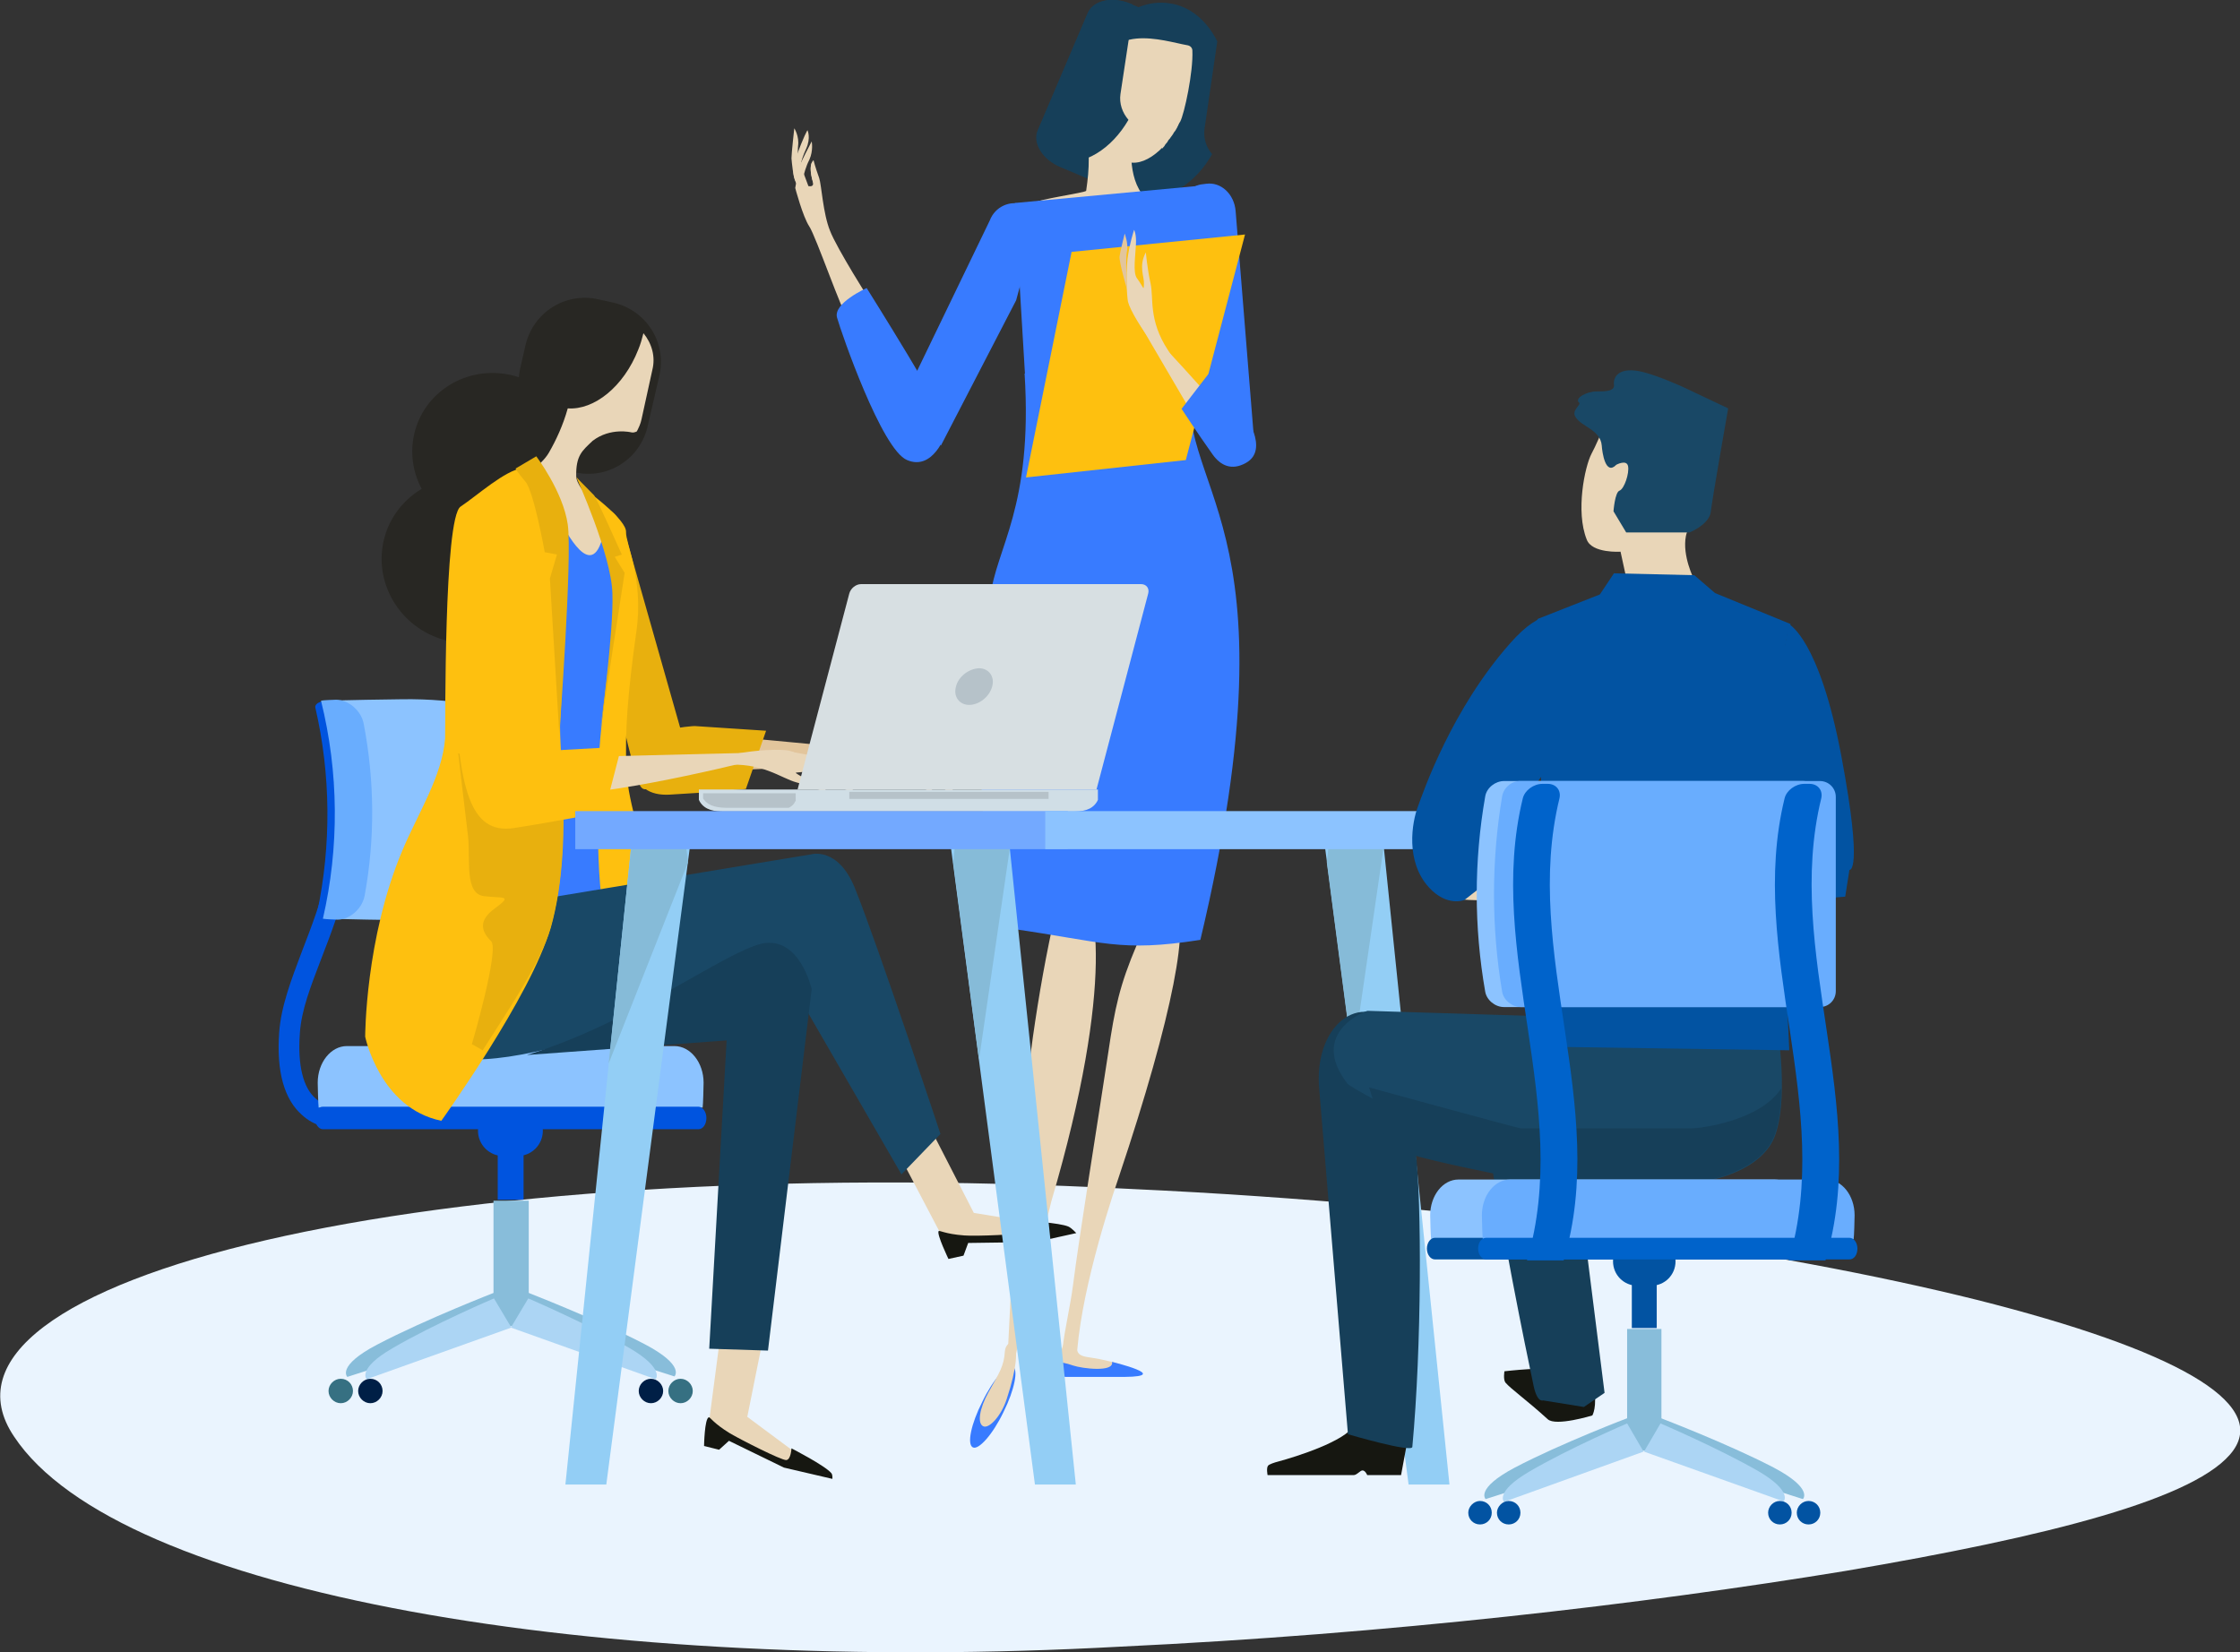 <?xml version="1.0" encoding="UTF-8"?> <!-- Generator: Adobe Illustrator 24.3.0, SVG Export Plug-In . SVG Version: 6.00 Build 0) --> <svg xmlns="http://www.w3.org/2000/svg" xmlns:xlink="http://www.w3.org/1999/xlink" version="1.1" id="Layer_4" x="0px" y="0px" viewBox="0 0 476.6 351.6" style="enable-background:new 0 0 476.6 351.6;" xml:space="preserve"><rect x="0" y="0" width="476.6" height="351.6" fill="#333333" stroke="none"/> <style type="text/css"> .st0{fill:#EAF4FE;} .st1{fill:#E9D6B8;} .st2{fill:#387BFF;} .st3{fill:#163F59;} .st4{fill:#FEC00F;} .st5{fill:#E2C59C;} .st6{fill:#0054DF;} .st7{fill:#88BDDA;} .st8{fill:#ACD5F4;} .st9{fill:#001F46;} .st10{fill:#367082;} .st11{fill:#8CC3FF;} .st12{fill:#69ADFE;} .st13{fill:#E8B00E;} .st14{fill:#282723;} .st15{fill:#161711;} .st16{fill:#194866;} .st17{fill:#D0DEE6;} .st18{fill:#B6C2C9;} .st19{fill:#D7DFE2;} .st20{fill:#93CEF5;} .st21{fill:#86BBD8;} .st22{fill:#73A9FF;} .st23{fill:#0253A2;} .st24{fill:#0063CB;} </style> <path class="st0" d="M240.5,253c74,3.4,138.3,13.2,180.1,23.6c42.1,10.6,61.8,21.8,54.6,32c-7.3,10.3-39.6,18.4-82.6,25.7 c-43.3,7.1-97.2,13.4-154.2,16.1c-111.2,6.1-213.2-11.2-235.4-44.7C-19.5,272.4,89.3,245.1,240.5,253z"></path> <g> <g> <path class="st1" d="M249.6,192.4c-1.3-0.8-5.8,4.2-7.7,8.6c-3.7,8.7-4.7,13.5-6.1,23c-2.3,15.2-6.2,39.2-7.5,49.5 c-1.2,9.2-4.9,20.2,0.7,18.6c-0.1-12.7,5.7-31.8,9.1-41.8C249.6,216,253.6,194.9,249.6,192.4z"></path> <path class="st1" d="M223.2,200.6c0.5-2.4,1-4.8,1.5-7.2c1.7-3.4,3.2-5.2,4.4-5c4.3,1,8.3,20.6-5.4,67.2 c-0.7,2.3-9.8,42.9-9.8,41.9C215.5,271.4,215.9,236.6,223.2,200.6z"></path> <path class="st2" d="M213.5,300.5c-2.3,4.8-5.3,8.1-6.5,7.5c-1.3-0.6-0.4-5,2-9.7c2.3-4.8,5.3-8.1,6.5-7.5 C216.7,291.4,215.9,295.7,213.5,300.5z"></path> <path class="st1" d="M214.2,297.7c-1.2,3.7-3.8,6.4-5,5.8c-1.3-0.6-0.8-3.8,1.1-7.2c2.4-4.3,3.3-5.6,3.5-8.7 C214,284.6,218.8,283.7,214.2,297.7z"></path> <path class="st1" d="M238.6,290.4c0,0-1.3-0.5-4.7-1.2c-2-0.4-3.6-0.4-4.3-1.1c-1.2-1.3-0.5-4.3-1.1-4.2c-2.9,0.7-3.9,7.4-2.2,8.2 c1.7,0.8,11.2-0.3,11.9-0.3C238.9,291.8,238.8,290.3,238.6,290.4z"></path> <path class="st2" d="M236.6,289.8c0.5,2.3-6.4,1.4-8.2,0.8c-1.7-0.6-2.8-0.7-2.8-0.7c-0.1,0-0.1,0-0.2,0c0,0.1,0,0.1,0,0.2 c0,1.2-0.5,2.9,1.4,2.9h12.5C249.4,292.9,236.6,289.8,236.6,289.8z"></path> <path class="st3" d="M256.3,27.3L259,8.8c-2.2-4.4-5.8-7.5-10.2-8.1c-8.5-1.3-16.8,6.9-18.5,18.3c-1.7,11.4,3.8,21.6,12.3,22.9 c6,0.9,11.8-2.9,15.3-9.1C256.6,31.3,256,29.3,256.3,27.3z"></path> <path class="st3" d="M220.8,27.7c-1.2,2.7,1,6.3,4.9,7.9l8.8,3.7c3.9,1.6,7.9,0.8,9.1-2l10.6-24.9c1.2-2.7-1-6.3-4.9-7.9l-8.8-3.7 c-3.8-1.6-7.9-0.8-9.1,2L220.8,27.7z"></path> <path class="st1" d="M246.3,43.9c5.6,2.4,8.4,1.7,4.1,3.5c-2.1,2.5-28.5-1-29.9-4.3c-0.2-0.6,10.5-2.1,10.6-2.5 c0.7-4.8,0.9-8.8-0.4-14.1c0.1-0.4,0.4-0.7,0.7-0.7c2,0.1,4,0.1,6,0.1c0.3,0,4.3,0.9,3.4,2.8C240.4,33.8,240.4,41.3,246.3,43.9z"></path> <path class="st1" d="M247.4,31.5c0.1-0.2,0.3-0.3,0.4-0.5c0-0.1,0.1-0.1,0.1-0.2c0.2-0.2,0.3-0.4,0.5-0.6c0-0.1,0.1-0.1,0.1-0.2 c0.1-0.2,0.2-0.3,0.4-0.5c0.1-0.1,0.1-0.2,0.2-0.3c0.1-0.1,0.2-0.3,0.3-0.4c0.1-0.1,0.1-0.2,0.2-0.3c0.1-0.2,0.2-0.4,0.4-0.6 c0.1-0.1,0.2-0.3,0.3-0.5c0.1-0.1,0.2-0.3,0.2-0.4c0.1-0.1,0.2-0.3,0.2-0.4c0.1-0.1,0.1-0.2,0.2-0.4c0.1-0.1,0.1-0.2,0.2-0.3 c0,0,0,0,0,0c0.9-1.7,2.8-10.6,2.6-15.1c0-0.6-0.4-1.1-1.2-1.2c-4.6-0.8-18-5.5-18.2,7.8l0,0c0,0-0.1,1.2-0.2,1.7c0,0,0,0.1,0,0.1 c0,0.5-0.1,1-0.1,1.5c0,0,0,0.1,0,0.1c0,0.5,0,1,0,1.5c0,0,0,0,0,0.1c0.2,6.4,2.4,11.3,6.1,12.1c2.1,0.5,4.4-0.5,6.6-2.5 c0,0,0,0,0,0c0,0,0,0,0,0c0.2-0.2,0.3-0.3,0.5-0.5C247.3,31.6,247.3,31.6,247.4,31.5z"></path> <path class="st1" d="M170.8,39.1c0,0-1,0.5-1.4-0.3c-0.7-1.2-0.9-4.1-1-5.1c0-1.1,0.6-6.4,0.6-6.4s1.1,1.7,0.8,3.8 C169.5,34.2,170.8,39.1,170.8,39.1z"></path> <path class="st1" d="M170.7,38.4c-0.9-1.8-0.4-4.1,0.8-6.7c1.1-2.4,0.3-4,0.3-4s-0.9,1.5-2.3,5.5c-0.4,1.1-0.7,2.3-0.7,3.5 C168.9,40.2,173,43,170.7,38.4z"></path> <path class="st1" d="M208.5,60.6c-5.1,3.8-9.7,17.1-13.2,25.6c-2,4.8-1.3,8.4-1.3,8.4s1.7,11.2,15-19.3 C212.4,67.7,210.4,59.2,208.5,60.6z"></path> <path class="st1" d="M170.7,36.1l-0.9,0.5l-0.6,3.4c0,0,1.6,6.1,3,8.2c1.4,2.1,7.1,18.6,8.1,19.3c1.7,1.3,5-3.2,5-3.2 s-7.3-11.5-8.7-15.2c-1.5-3.7-1.8-9.7-2.3-11.2c-0.9-2.5-1.2-3.8-1.2-3.8s-1.3,0.7-0.1,4.7c0.3,1.1-1,0.8-1,0.8L170.7,36.1z"></path> <polygon class="st2" points="218.1,79.9 253.4,79.6 257.7,39.3 215.9,43.2 "></polygon> <path class="st2" d="M255.4,200c-17.3,2.7-20.5,0.4-40.4-2.4c-1.9,0-10-19.4-4.3-70.5c1.2-10.5,9.1-19,7.3-47.6 c11.9-0.2,23.7-0.5,35.6-0.7C248.9,104.8,277.1,108.8,255.4,200z"></path> <path class="st2" d="M256.6,90.4l-5-35.4l1.2-14.3c0.8-0.8,1.9-1.4,3.1-1.5l0.8-0.1c3.1-0.4,5.9,2.2,6.2,5.8l3.9,48.4L256.6,90.4z "></path> <path class="st2" d="M200.2,94.8l16-30.9l4.9-18c-0.6-0.9-1.5-1.6-2.6-2l-0.7-0.3c-2.9-1.1-6.1,0.4-7.2,3.3l-17,35.2L200.2,94.8z"></path> <path class="st1" d="M170.4,40.5c0,0-1-3.1-0.5-4.6c0.3-1.1,2.8-5.8,2.8-5.8s0.4,1.9-0.5,3.9C170.8,36.7,170.4,40.5,170.4,40.5z"></path> <path class="st1" d="M171.9,39.8c0,0,0.9,0.2,1.2-0.1c0,0.3-0.1,0.6-0.1,0.8c-0.1,0.5,0.2,4.1,0.2,4.1s-0.7-2.6-1.1-3.3 c-0.2-0.4-0.5-1.5-0.7-2.4c0-0.1,0-0.3,0-0.5L171.9,39.8z"></path> <path class="st1" d="M173,38.9c-0.8-2.7-0.5-3.9-0.2-4.4c0.2,0.6,0.5,1.7,1,3.1c0.2,0.5,0.3,1.6,0.5,2.9c0,0.2-0.9,0.5-1.3,2.7 c-0.1,0.4-0.8-2-0.9-3.4C172.5,39.8,173.2,39.7,173,38.9z"></path> <path class="st3" d="M240.1,25.5c-1.3-1.5-2-3.5-1.7-5.5l2.8-18.5c-0.1-0.2-0.2-0.4-0.3-0.6l-0.3-0.1c-3.8-1.6-7.9-0.8-9.1,2 l-10.6,24.9c-0.9,2.1,0.2,4.7,2.5,6.5c0.5,0.1,0.9,0.2,1.4,0.3C230.7,35.4,236.5,31.7,240.1,25.5z"></path> <polygon class="st4" points="228,53.6 264.9,49.9 252.3,97.9 218.3,101.6 "></polygon> <g> <path class="st1" d="M248.5,74.5c-4.2-6.4-3-11.1-3.7-14.2c-0.7-3.1-1-6.6-1-6.6c-1.6,3-0.3,5.2-0.4,6.7c-0.1,1.6,0.1,1-1.5-1.2 c-0.9-1.2-0.3-4.9-0.2-7.3c0.1-2.1-0.4-3-0.4-3s-1,3-1.4,6.2c-0.4,3.9-0.1,8.1,0.1,9.1c0.4,1.7,3,6.1,5.4,8.9 C248,76.4,251.5,79.1,248.5,74.5z"></path> <path class="st1" d="M262.7,90.7c-9.1-10.9-21.1-23.3-21.1-23.3l16.5,28.2C258.1,95.7,267.2,96.1,262.7,90.7z"></path> <path class="st2" d="M264.5,87.7c0,0,5.8,7.9,0.6,10.8c-3,1.7-5.4,0.6-7.1-1.8c-3.2-4.5-6.6-9.7-6.6-9.7l5.7-7.4L264.5,87.7z"></path> <path class="st5" d="M239.8,61.6c0,0-1.7-5.8-1.6-7c0.1-0.9,1.1-4.9,1.1-4.9s0.8,2.1,0.5,3.7C239.4,55.1,239.8,61.6,239.8,61.6z"></path> </g> <path class="st2" d="M184.4,61.3c0,0-7.2,3.2-6.3,6.3c0.9,3.2,9.5,28.1,14.9,30.3c5.4,2.3,8.2-5,8.6-6.8 C202,89.3,184.4,61.3,184.4,61.3z"></path> </g> <g> <g> <g> <path class="st6" d="M71.9,240.1c-1.9,0-5-0.4-7.6-2.8c-3.8-3.3-5.5-9.2-4.9-17.6c0.4-5.6,2.6-11.3,4.9-17.4 c3.9-10.1,8.4-21.6,6.1-36.8l4.3-0.7c2.5,16.4-2.4,29-6.3,39.1c-2.3,6-4.3,11.1-4.6,16c-0.5,6.8,0.7,11.6,3.4,13.9 c2.5,2.2,5.7,1.7,5.8,1.6l0.9,4.3C73.7,239.9,73,240.1,71.9,240.1z"></path> </g> <g> <g> <path class="st7" d="M105.6,274.9l4.3,6.5L73.9,293c0,0-2.4-2.3,6.4-6.9C90.6,280.7,105.6,274.9,105.6,274.9z"></path> <path class="st7" d="M111.9,274.9l-4.3,6.5l35.9,11.5c0,0,2.4-2.3-6.4-6.9C126.9,280.7,111.9,274.9,111.9,274.9z"></path> </g> <rect x="105" y="255.5" class="st7" width="7.5" height="26.7"></rect> <g> <path class="st8" d="M105.1,276.3l3.7,6.2l-30.8,11c0,0-2.1-2.2,5.5-6.6C92.2,281.8,105.1,276.3,105.1,276.3z"></path> <path class="st8" d="M112.4,276.3l-3.7,6.2l30.8,11c0,0,2-2.2-5.5-6.6C125.2,281.8,112.4,276.3,112.4,276.3z"></path> </g> <path class="st9" d="M81.4,296c0,1.4-1.2,2.6-2.6,2.6c-1.4,0-2.6-1.2-2.6-2.6c0-1.4,1.2-2.6,2.6-2.6 C80.3,293.4,81.4,294.6,81.4,296z"></path> <path class="st9" d="M141.1,296c0,1.4-1.2,2.6-2.6,2.6c-1.4,0-2.6-1.2-2.6-2.6c0-1.4,1.2-2.6,2.6-2.6 C139.9,293.4,141.1,294.6,141.1,296z"></path> <path class="st10" d="M75.1,296c0,1.4-1.2,2.6-2.6,2.6c-1.4,0-2.6-1.2-2.6-2.6c0-1.4,1.2-2.6,2.6-2.6 C74,293.4,75.1,294.6,75.1,296z"></path> <path class="st10" d="M147.4,296c0,1.4-1.2,2.6-2.6,2.6c-1.4,0-2.6-1.2-2.6-2.6c0-1.4,1.2-2.6,2.6-2.6 C146.2,293.4,147.4,294.6,147.4,296z"></path> </g> <rect x="105.9" y="245.7" class="st6" width="5.5" height="9.6"></rect> <path class="st6" d="M115.5,240.6c0,3-2.4,5.4-5.4,5.4h-3c-3,0-5.4-2.4-5.4-5.4l0,0c0-3,2.4-5.4,5.4-5.4h3 C113.1,235.3,115.5,237.7,115.5,240.6L115.5,240.6z"></path> <path class="st11" d="M149.5,235.7c0.1-0.6,0.2-4.6,0.2-5.3c0-4.3-2.8-7.8-6.2-7.8H73.8c-3.4,0-6.2,3.5-6.2,7.8 c0,0.7,0.1,4.6,0.2,5.3H149.5z"></path> <path class="st6" d="M67,237.9c0,1.3,0.8,2.4,1.7,2.4h79.9c1,0,1.7-1.1,1.7-2.4l0,0c0-1.3-0.8-2.4-1.7-2.4H68.7 C67.7,235.5,67,236.5,67,237.9L67,237.9z"></path> <g> <path class="st11" d="M70.9,195.5c1.7,0.1,12.6,0.3,14.5,0.3c11.9,0.1,22.2-2.1,22.8-5c2.4-12.2,2.5-24.8,0.3-37 c-0.5-2.9-11-5.2-23.1-5c-1.9,0-13.1,0.2-14.8,0.3C74.3,164.4,74.4,180.3,70.9,195.5z"></path> <path class="st6" d="M69.2,149.2c-1.3,0-2.3,0.7-2.1,1.4c3.3,14.3,3.4,29.2,0.4,43.5c-0.2,0.8,0.8,1.4,2.1,1.4l0,0 c1.3,0,2.5-0.6,2.7-1.4c3.1-14.4,3-29.3-0.3-43.6C71.8,149.8,70.6,149.2,69.2,149.2L69.2,149.2z"></path> <path class="st12" d="M68.7,195.5c0.4,0.1,2.7,0.2,3.1,0.2c2.6,0,5.3-2.3,5.8-5.2c2.2-12,2.1-24.4-0.2-36.4 c-0.5-2.9-3.3-5.2-5.9-5.2c-0.4,0-2.8,0.1-3.2,0.2C72.1,164.4,72.2,180.3,68.7,195.5z"></path> </g> </g> <g> <g> <g> <g> <path class="st5" d="M141.1,160.7c0,0,0.1,3,14.8,3.1c14.7,0,36.4-3.6,36.4-3.6l-34-3.2C158.3,156.9,145.3,156.3,141.1,160.7z "></path> <path class="st5" d="M180.7,161.2c7,0.2,9.9,3.8,12.7,5c2.7,1.2,5.5,2.9,5.5,2.9c-1.5-3.1-3.7-3.2-4.8-4.2 c-1.1-1-0.8-0.5,1.7-0.6c1.4-0.1,3.8,2.5,5.6,4c1.5,1.2,2.5,1.4,2.5,1.4s-1.7-2.6-4-4.7c-2.7-2.5-6.1-4.7-6.9-5.1 c-1.5-0.6-6.2-0.9-9.5-0.6C179.6,159.6,175.7,161,180.7,161.2z"></path> <path class="st5" d="M192.5,160c0,0,5.3,1.5,6.2,2.3c0.6,0.5,3.3,3.5,3.3,3.5s-2-0.4-3.1-1.5C197.8,163.1,192.5,160,192.5,160 z"></path> </g> <path class="st13" d="M147.8,154.5c0,0-13.6,0.4-12.9,8.5c0.4,4.6,3.4,6.3,7.5,6.1c7.6-0.4,16.3-1.2,16.3-1.2l4.3-12.4 L147.8,154.5z"></path> </g> <path class="st13" d="M144.9,155.5L133,113.6c0,0-1.7-6.1-5-5.1c-4.7,1.5-2.6,6.5-2.3,9.5c0.6,6,0,8.6,3.8,23.2 c2.3,9,4.3,19.4,6.4,25.3c1.4,4.1,4.4-1.6,8.5-3.1C152.2,160.7,144.9,155.5,144.9,155.5z"></path> </g> <path class="st14" d="M121.9,100.1c-2,9.1-11.3,14.8-20.6,12.7c-9.3-2.1-15.2-11.2-13.2-20.3c2-9.1,11.2-14.8,20.6-12.7 C118,81.9,123.9,91,121.9,100.1z"></path> <path class="st14" d="M137.8,90.7c-1.6,7-8.5,11.4-15.5,9.8l-1.8-6.7c-7-1.6-11.4-8.5-9.8-15.5l1.1-4.8c1.6-7,8.5-11.4,15.5-9.8 l3.2,0.7c7,1.6,11.4,8.5,9.8,15.5L137.8,90.7z"></path> <path class="st1" d="M136.9,70.9c-0.3,1.2-0.6,2.3-1.1,3.5c-3.1,7.9-9.4,12.9-15,12.5c-1,3.6-2.5,6.8-4,9.4 c-1.7,3-6.3,5.5-6.3,5.5c-2.2,5.5,19.8,23.8,20.7,23.4c2-1-1.6-14.2-5.2-18.3c-1.7-1.9-3.4-4.2-3.4-5.5c-0.1-4.5,1.3-5.5,3.5-7.6 c3.8-2.9,8.2-1.8,8.2-1.8c0.4,0.1,0.8,0,1.2-0.2c0.4-0.8,0.8-1.6,1-2.6l2.3-10.5C139.5,75.9,138.7,73.1,136.9,70.9z"></path> <path class="st2" d="M114.1,187.6c0,0,5.6,5.1,7.2,5.5c2.1,0.6,8-2,8-2s-1.6-26.4-1-36.9c0.6-10.5,3.1-13.5,2.8-16.7 c-0.5-5.2,3.7-7.8,2.5-11.7c-1.2-3.9-4.3-18.1-4.6-16.1c-1.8,16.7-8.2,3.8-9.5,1.8C118.8,110.4,114.1,187.6,114.1,187.6z"></path> <path class="st4" d="M125.9,105.2c0,0,7.4,5.5,7.3,8c-0.1,2.5,3.8,10,2.2,21.2c-1.8,12.8-2.5,21.4-2.1,29.5 c0.4,8.2,4.1,15.2,4.3,25.3c0.1,7.9-1.7,8.6-1.7,8.6s-3.5,1.3-6.4-1.4c-2.9-2.7-2.4-29.6-2-36.4c0.4-6.8,2.6-22.7,3-27.4 c0.6-5.8-0.3-11.4-0.6-13.1c-1-5.7-2.3-9.2-3.1-11.3c-0.1-0.4-2.1-1.9-2.2-2.2C124.1,104.7,125.3,104.6,125.9,105.2z"></path> <path class="st14" d="M116.9,123.1c-2.1,9.5-11.8,15.5-21.5,13.3c-9.7-2.2-15.9-11.7-13.8-21.2c2.1-9.5,11.8-15.5,21.5-13.3 C112.9,104.1,119.1,113.6,116.9,123.1z"></path> <polygon class="st1" points="154.1,277.9 150.7,303.8 165.3,310.5 173.4,312.2 159,301.5 163.7,278.1 "></polygon> <path class="st15" d="M149.8,307.7l3.2,0.8l2.1-1.9l11.7,5.7l10.3,2.4c0,0,0.1-0.8-0.2-1.2c-1.3-1.6-8.5-5.3-8.5-5.3 s-0.1,2.4-1.1,2.5c-1,0.1-10-4.5-12-5.7c-3.6-2.2-4.2-3.5-4.5-3.4C149.9,301.9,149.8,307.7,149.8,307.7z"></path> <polygon class="st1" points="189.3,241.9 200.9,264 216.9,263.2 224.9,261 207.2,258.1 197.5,239.2 "></polygon> <path class="st15" d="M201.8,267.9l3.2-0.7l1-2.7l14.4-0.2l8.6-1.9c0,0-1-1.1-1.7-1.4c-1.9-0.8-8.7-1.2-8.7-1.2s0.7,1.9-0.2,2.4 c-0.9,0.5-10.8,0.9-13.2,0.7c-4.2-0.3-5.4-1.2-5.5-0.9C199.3,262.7,201.8,267.9,201.8,267.9z"></path> <path class="st16" d="M104.6,175.9l8.7,3.8L117,191l55.6-9.2c0,0,5.7-1.7,9.3,7.2c5.1,12.7,18.2,52.3,18.2,52.3l-8.3,8.6 l-25.9-44.8c0,0-53.2,24.9-70.7,19.6c-6.7-2.1-11.9-13.9-10.9-26c0.8-9.4,2.6-18,2.6-18L104.6,175.9z"></path> <path class="st3" d="M112.1,224.5l42.5-3.1l-3.7,65.6l12.5,0.4l9.3-76.9c0,0-2.5-11.4-10.6-9.7 C154.1,202.6,134.4,217.7,112.1,224.5z"></path> <path class="st4" d="M93.9,238.5c0,0,19.2-26.7,23.2-41c4.8-17.1,1.7-37.4,2.1-44.3c0.8-12.7,0.6-37.1,0.8-40.2 c0.2-3-2.1-6.2-2.1-6.2s-2.4-7.8-6.7-7.2c-3.8,0.5-9.6,5.8-13.2,8.2c-3.6,2.4-3.2,47-3.3,49.3c-0.6,8.1-5.8,16-9.1,23.9 c-7.9,18.7-7.9,39.6-7.9,39.6S80.8,235.8,93.9,238.5z"></path> <g> <path class="st1" d="M106.8,167.4c0,0,0.5,3.3,17.9,1.3c17.5-1.9,42.7-8.7,42.7-8.7l-40.7,1 C126.8,161.1,111.2,162.2,106.8,167.4z"></path> <path class="st1" d="M153.9,162.8c8.3-0.7,12.2,2.8,15.6,3.7c3.4,0.9,6.8,2.4,6.8,2.4c-2.1-3.1-4.8-3-6.2-3.9 c-1.4-0.9-1-0.4,1.9-0.9c1.7-0.3,4.8,2.2,7.1,3.5c1.9,1.1,3.1,1.2,3.1,1.2s-2.4-2.6-5.3-4.5c-3.5-2.4-7.8-4.3-8.8-4.5 c-1.8-0.5-7.4-0.2-11.4,0.6C152.3,161.2,147.8,163.3,153.9,162.8z"></path> <path class="st1" d="M167.7,159.9c0,0,6.5,1,7.7,1.6c0.8,0.5,4.3,3.3,4.3,3.3s-2.4-0.2-3.9-1.2 C174.3,162.6,167.7,159.9,167.7,159.9z"></path> </g> <path class="st13" d="M119.8,168.3l-22.3-8c0,0,1.5,12.9,2.1,17.8c0.5,4.9-0.8,12.1,3.4,12.6c4.1,0.5,6.2-0.3,2.3,2.6 c-3.9,2.8-2.6,5.2-0.8,7c1.8,1.8-4.1,21.9-4.1,21.9s0.6,0.3,2.3,1.3c5.5-8.7,12.3-18.6,14.5-26.1 C119.9,187.8,120.1,177,119.8,168.3z"></path> <path class="st4" d="M114,159.9l-1.9-41.3c0,0-2.2-8.7-5.5-10.7c-3.9-2.4-9.1,2-9.1,2s-2.7,6.5-0.9,36.9 c1.2,20.4,3.1,30.9,12.8,29.4c9-1.4,19.2-3.4,19.2-3.4l3.6-13.9L114,159.9z"></path> </g> <g> <path class="st17" d="M148.7,170.2C148.7,170.1,148.7,170.1,148.7,170.2V168h84.9v2.1c0,0,0,0,0,0.1l-0.2,0.4 c-1.1,1.8-3,2.1-5.3,2.1h-73.9c-2.2,0-4.2-0.3-5.3-2.1L148.7,170.2z"></path> <path class="st18" d="M169.2,170.5C169.2,170.5,169.2,170.5,169.2,170.5l-0.2,0.4c-0.3,0.5-0.8,0.8-1.2,1h-12.9 c-2.2,0-4-0.3-5.1-1.7l-0.2-0.3c0,0,0,0,0-0.1l0-1h19.7V170.5z"></path> <g> <rect x="180.7" y="168.5" class="st18" width="42.4" height="1.5"></rect> </g> <g> <path class="st19" d="M169.7,168l11-41.7c0.3-1.1,1.4-2,2.5-2h59.6c1.1,0,1.8,0.9,1.5,2l-11,41.7H169.7z"></path> <path class="st18" d="M203.4,146.1c-0.6,2.1,0.7,3.9,2.8,3.9c2.1,0,4.3-1.7,4.9-3.9c0.6-2.1-0.7-3.9-2.8-3.9 C206.1,142.3,203.9,144,203.4,146.1z"></path> </g> </g> <polygon class="st20" points="299.7,315.9 308.4,315.9 294.1,177.1 281.5,177.1 "></polygon> <polygon class="st21" points="282.3,183.5 287.8,225.5 294.4,180.2 294.1,177.1 283,177.1 "></polygon> <polygon class="st20" points="220.2,315.9 228.9,315.9 214.5,177.1 201.9,177.1 "></polygon> <polygon class="st21" points="202.8,183.5 208.3,225.5 214.9,180.2 214.5,177.1 203.5,177.1 "></polygon> <polygon class="st20" points="129,315.9 120.3,315.9 134.6,177.1 147.2,177.1 "></polygon> <polygon class="st21" points="146.4,183.5 129.5,226.3 134.3,180.2 134.6,177.1 145.6,177.1 "></polygon> <rect x="122.4" y="172.6" class="st22" width="104.8" height="8.1"></rect> <rect x="222.4" y="172.6" class="st11" width="118.9" height="8.1"></rect> <path class="st13" d="M114.1,97.1c0,0,5.7,7.5,6.7,14.5c1,7-1.8,44.6-1.8,44.6l-2-33.1l1.5-5.1l-2.6-0.5c0,0-2.3-12.9-4.1-15 c-1.8-2.1-2.1-2.8-2.1-2.8L114.1,97.1z"></path> <path class="st13" d="M122.6,101.5c0,0,7.5,16.5,7.7,24.8c0.3,8.3-2.6,29.2-2.6,29.2l5.2-33.6l-2.1-3.4l1.5-0.5 c0,0-5.4-12.1-5.9-12.6C123.4,102.4,122.6,101.5,122.6,101.5z"></path> </g> <g> <path class="st15" d="M299.4,306.9l-1.3,7h-7.2c0,0-0.4-1-1-1c-0.5,0-1.2,1-1.9,1c-1.5,0-3.2,0-3.9,0c-1.3,0-14.4,0-14.4,0 s-0.3-1.5,0.1-2c0.2-0.3,1.4-0.7,2.2-0.9c3.7-1,14.3-4.3,16.2-7.8C290.4,298.8,299.4,306.9,299.4,306.9z"></path> <path class="st3" d="M297.4,218.7c0,0,2.1,11.5,3.8,26.2c1.3,10.8,1.3,41.6-0.7,63c-0.1,1.3-13.7-2.7-13.7-2.7s-5-59.9-6.1-73.3 C279.4,218.5,289.2,210.3,297.4,218.7z"></path> <path class="st15" d="M320.3,294.2c-0.5-0.7-0.2-2.4-0.2-2.4s9.5-1.1,12.5-0.3c0.8,0.2,2.1,0.9,3.4,1.6c0.2,0.1,0.6,0.8,0.8,1 c0.4,0.2,0.6-0.2,0.9,0c0.8,0.5,1.4,0.9,1.4,1c0.8,4.3-0.3,6.1-0.3,6.1s-7.8,2.4-9.5,0.8C324.8,297.9,321.5,295.6,320.3,294.2z"></path> <path class="st3" d="M321,228.7c0,0-7.5-4.4-5.6,7.4c4.6,28.5,8.9,49.3,10.9,58.8c0.8,3.7,2,3.1,2,3.1l8.7,1.4l4.4-3l-8.1-64.4 L321,228.7z"></path> <g> <path class="st16" d="M286.7,230.6c1.1,1.5,39.9,21.1,41.7,21.1h31.9c1.8,0,14.7-1.9,17.5-10.4c3-9,0-25,0-25 c0-1.9-1.4-3.4-3.2-3.4h-39.7c-1.8,0-5.4,1.5-5.4,3.4l-38.5-1.2C290.9,215,278.2,219.6,286.7,230.6z"></path> <path class="st3" d="M360,240.1h-36.5c-0.4,0-31.9-8.6-32.2-8.7l3.8,12.2c0,1.9,31.5,8,33.2,8h31.9c1.8,0,14.7-1.9,17.5-10.4 c0.9-2.7,1.3-6.2,1.3-9.6C374.5,238.5,361.9,240.1,360,240.1z"></path> <path class="st1" d="M346.5,125.2l-1.7-7.8c0,0-6.1,0.4-7.2-2.6c-2.4-6-0.4-15.5,1-18.2c4.1-7.6,5.8-20.9,24.9-10.3 c7.3,4-4,23.6-4.8,27.8c-0.8,4.2,1.7,9.1,1.7,9.1l-4.5,3.1L346.5,125.2z"></path> <path class="st1" d="M314.9,178.6l32.8,11.6c0,0-38.6,2.8-38.8,0.5C308.1,178.4,314.9,178.6,314.9,178.6z"></path> <path class="st23" d="M380.6,132.8c0,0,6.5,3.1,11.2,28.2c4.7,25.1,1.7,24.1,1.7,24.1l-0.9,5.7l-12.2,1l-6.6-21.7L380.6,132.8z"></path> <path class="st23" d="M381,132.8l-16.1-6.6l-4.4-3.8l-17.1-0.4l-3,4.5l-13.2,5.2c0,0-3.3,4.7-0.4,22c3.1,19.2-0.1,69-0.1,69 l54,0.8C380.8,223.5,376.3,142.2,381,132.8z"></path> <path class="st23" d="M331.5,131.7c0,0-3-3-10.2,5.2c-12.4,14-18.4,31.4-19.6,34.7c-1.3,3.4-2.7,11.7,2.3,17.2 c3.9,4.3,7.6,2.7,7.6,2.7l11.8-9.2l-3.8-1.9l-2.6-0.2c0,0,8.1-9.8,14.5-20.7C337.9,148.8,331.5,131.7,331.5,131.7z"></path> <path class="st16" d="M343.9,98.9c0,0,2.2-1.2,2.5,0.3c0.3,1.5-0.8,4.8-1.8,5.2c-1,0.3-1.3,4.4-1.3,4.4l2.7,4.5h13.5 c0,0,4.2-1.7,4.5-4.4c0.3-2.7,3.7-22,3.7-22l-9.5-4.5c0,0-5-2.3-8.5-3.2c-5.4-1.4-6.5,1.2-6.3,2.6c0.2,1.4-1.5,1.5-3.7,1.5 c-2.2,0-4.8,1.5-3.7,2.4c0.5,0.4-1.7,1.6-0.8,3c1.2,2.1,5.3,2.7,5.6,6.1C340.9,96.3,341.6,101.3,343.9,98.9z"></path> </g> <g> <path class="st11" d="M304.5,263.7c-0.1-0.6-0.2-4.4-0.2-5.1c0-4.2,2.7-7.6,6-7.6h67.3c3.3,0,6,3.4,6,7.6c0,0.7-0.1,4.5-0.2,5.1 H304.5z"></path> <path class="st23" d="M384.3,265.7c0,1.3-0.8,2.3-1.7,2.3h-77.3c-0.9,0-1.7-1-1.7-2.3l0,0c0-1.3,0.8-2.3,1.7-2.3h77.3 C383.5,263.4,384.3,264.5,384.3,265.7L384.3,265.7z"></path> <g> <g> <path class="st7" d="M352.9,301.6l-4.1,6.3l34.8,11.1c0,0,2.3-2.2-6.2-6.7C367.4,307.1,352.9,301.6,352.9,301.6z"></path> <path class="st7" d="M346.7,301.6l4.1,6.3L316.1,319c0,0-2.3-2.2,6.2-6.7C332.2,307.1,346.7,301.6,346.7,301.6z"></path> </g> <rect x="346.2" y="282.8" class="st7" width="7.3" height="25.9"></rect> <g> <path class="st8" d="M353.3,302.9l-3.5,6l29.7,10.6c0,0,2-2.1-5.3-6.4C365.7,308.2,353.3,302.9,353.3,302.9z"></path> <path class="st8" d="M346.2,302.9l3.5,6L320,319.6c0,0-2-2.1,5.3-6.4C333.8,308.2,346.2,302.9,346.2,302.9z"></path> </g> <path class="st23" d="M376.2,321.9c0,1.4,1.1,2.5,2.5,2.5c1.4,0,2.5-1.1,2.5-2.5c0-1.4-1.1-2.5-2.5-2.5 C377.3,319.4,376.2,320.6,376.2,321.9z"></path> <path class="st23" d="M318.5,321.9c0,1.4,1.1,2.5,2.5,2.5c1.4,0,2.5-1.1,2.5-2.5c0-1.4-1.1-2.5-2.5-2.5 C319.7,319.4,318.5,320.6,318.5,321.9z"></path> <path class="st23" d="M382.3,321.9c0,1.4,1.1,2.5,2.5,2.5c1.4,0,2.5-1.1,2.5-2.5c0-1.4-1.1-2.5-2.5-2.5 C383.4,319.4,382.3,320.6,382.3,321.9z"></path> <path class="st23" d="M312.4,321.9c0,1.4,1.1,2.5,2.5,2.5c1.4,0,2.5-1.1,2.5-2.5c0-1.4-1.1-2.5-2.5-2.5 C313.6,319.4,312.4,320.6,312.4,321.9z"></path> </g> <rect x="347.2" y="273.3" class="st23" width="5.3" height="9.3"></rect> <path class="st23" d="M343.2,268.4c0,2.9,2.3,5.2,5.2,5.2h2.9c2.9,0,5.2-2.3,5.2-5.2l0,0c0-2.9-2.3-5.2-5.2-5.2h-2.9 C345.6,263.2,343.2,265.6,343.2,268.4L343.2,268.4z"></path> <path class="st12" d="M315.5,263.7c-0.1-0.6-0.2-4.4-0.2-5.1c0-4.2,2.7-7.6,6-7.6h67.3c3.3,0,6,3.4,6,7.6c0,0.7-0.1,4.5-0.2,5.1 H315.5z"></path> <path class="st24" d="M395.2,265.7c0,1.3-0.7,2.3-1.7,2.3h-77.3c-0.9,0-1.7-1-1.7-2.3l0,0c0-1.3,0.7-2.3,1.7-2.3h77.3 C394.5,263.4,395.2,264.5,395.2,265.7L395.2,265.7z"></path> </g> <g> <path class="st11" d="M386.9,210.9c0,1.9-1.5,3.4-3.3,3.4c-21.2,0-42.4,0-63.6,0c-1.9,0-3.7-1.5-4-3.3c-2.4-13.7-2.4-27.8,0-41.5 c0.3-1.9,2.2-3.3,4-3.3c21.2,0,42.4,0,63.6,0c1.9,0,3.4,1.5,3.3,3.4C386.8,183.2,386.8,197.1,386.9,210.9z"></path> <path class="st12" d="M390.6,210.9c0,1.9-1.5,3.4-3.4,3.4c-21.2,0-42.4,0-63.6,0c-1.9,0-3.7-1.5-4-3.3c-2.3-13.7-2.3-27.8,0-41.5 c0.3-1.9,2.1-3.4,4-3.3c21.2,0,42.4,0,63.6,0c1.9,0,3.4,1.5,3.4,3.4C390.6,183.2,390.6,197.1,390.6,210.9z"></path> </g> <path class="st24" d="M332.7,268.2c9.8-32.8-8.9-65.5-0.9-98.3c0.4-1.7-0.7-3.1-2.5-3.1c-0.4,0-0.8,0-1.1,0 c-1.9,0-3.8,1.4-4.2,3.1c-8,32.8,10.6,65.5,0.9,98.3C327.4,268.2,330.1,268.2,332.7,268.2z"></path> <path class="st24" d="M388.4,268.2c9.8-32.8-8.9-65.5-0.9-98.3c0.4-1.7-0.7-3.1-2.5-3.1c-0.4,0-0.8,0-1.1,0 c-1.9,0-3.8,1.4-4.2,3.1c-8,32.8,10.6,65.5,0.9,98.3C383.1,268.2,385.7,268.2,388.4,268.2z"></path> </g> </g> </svg> 